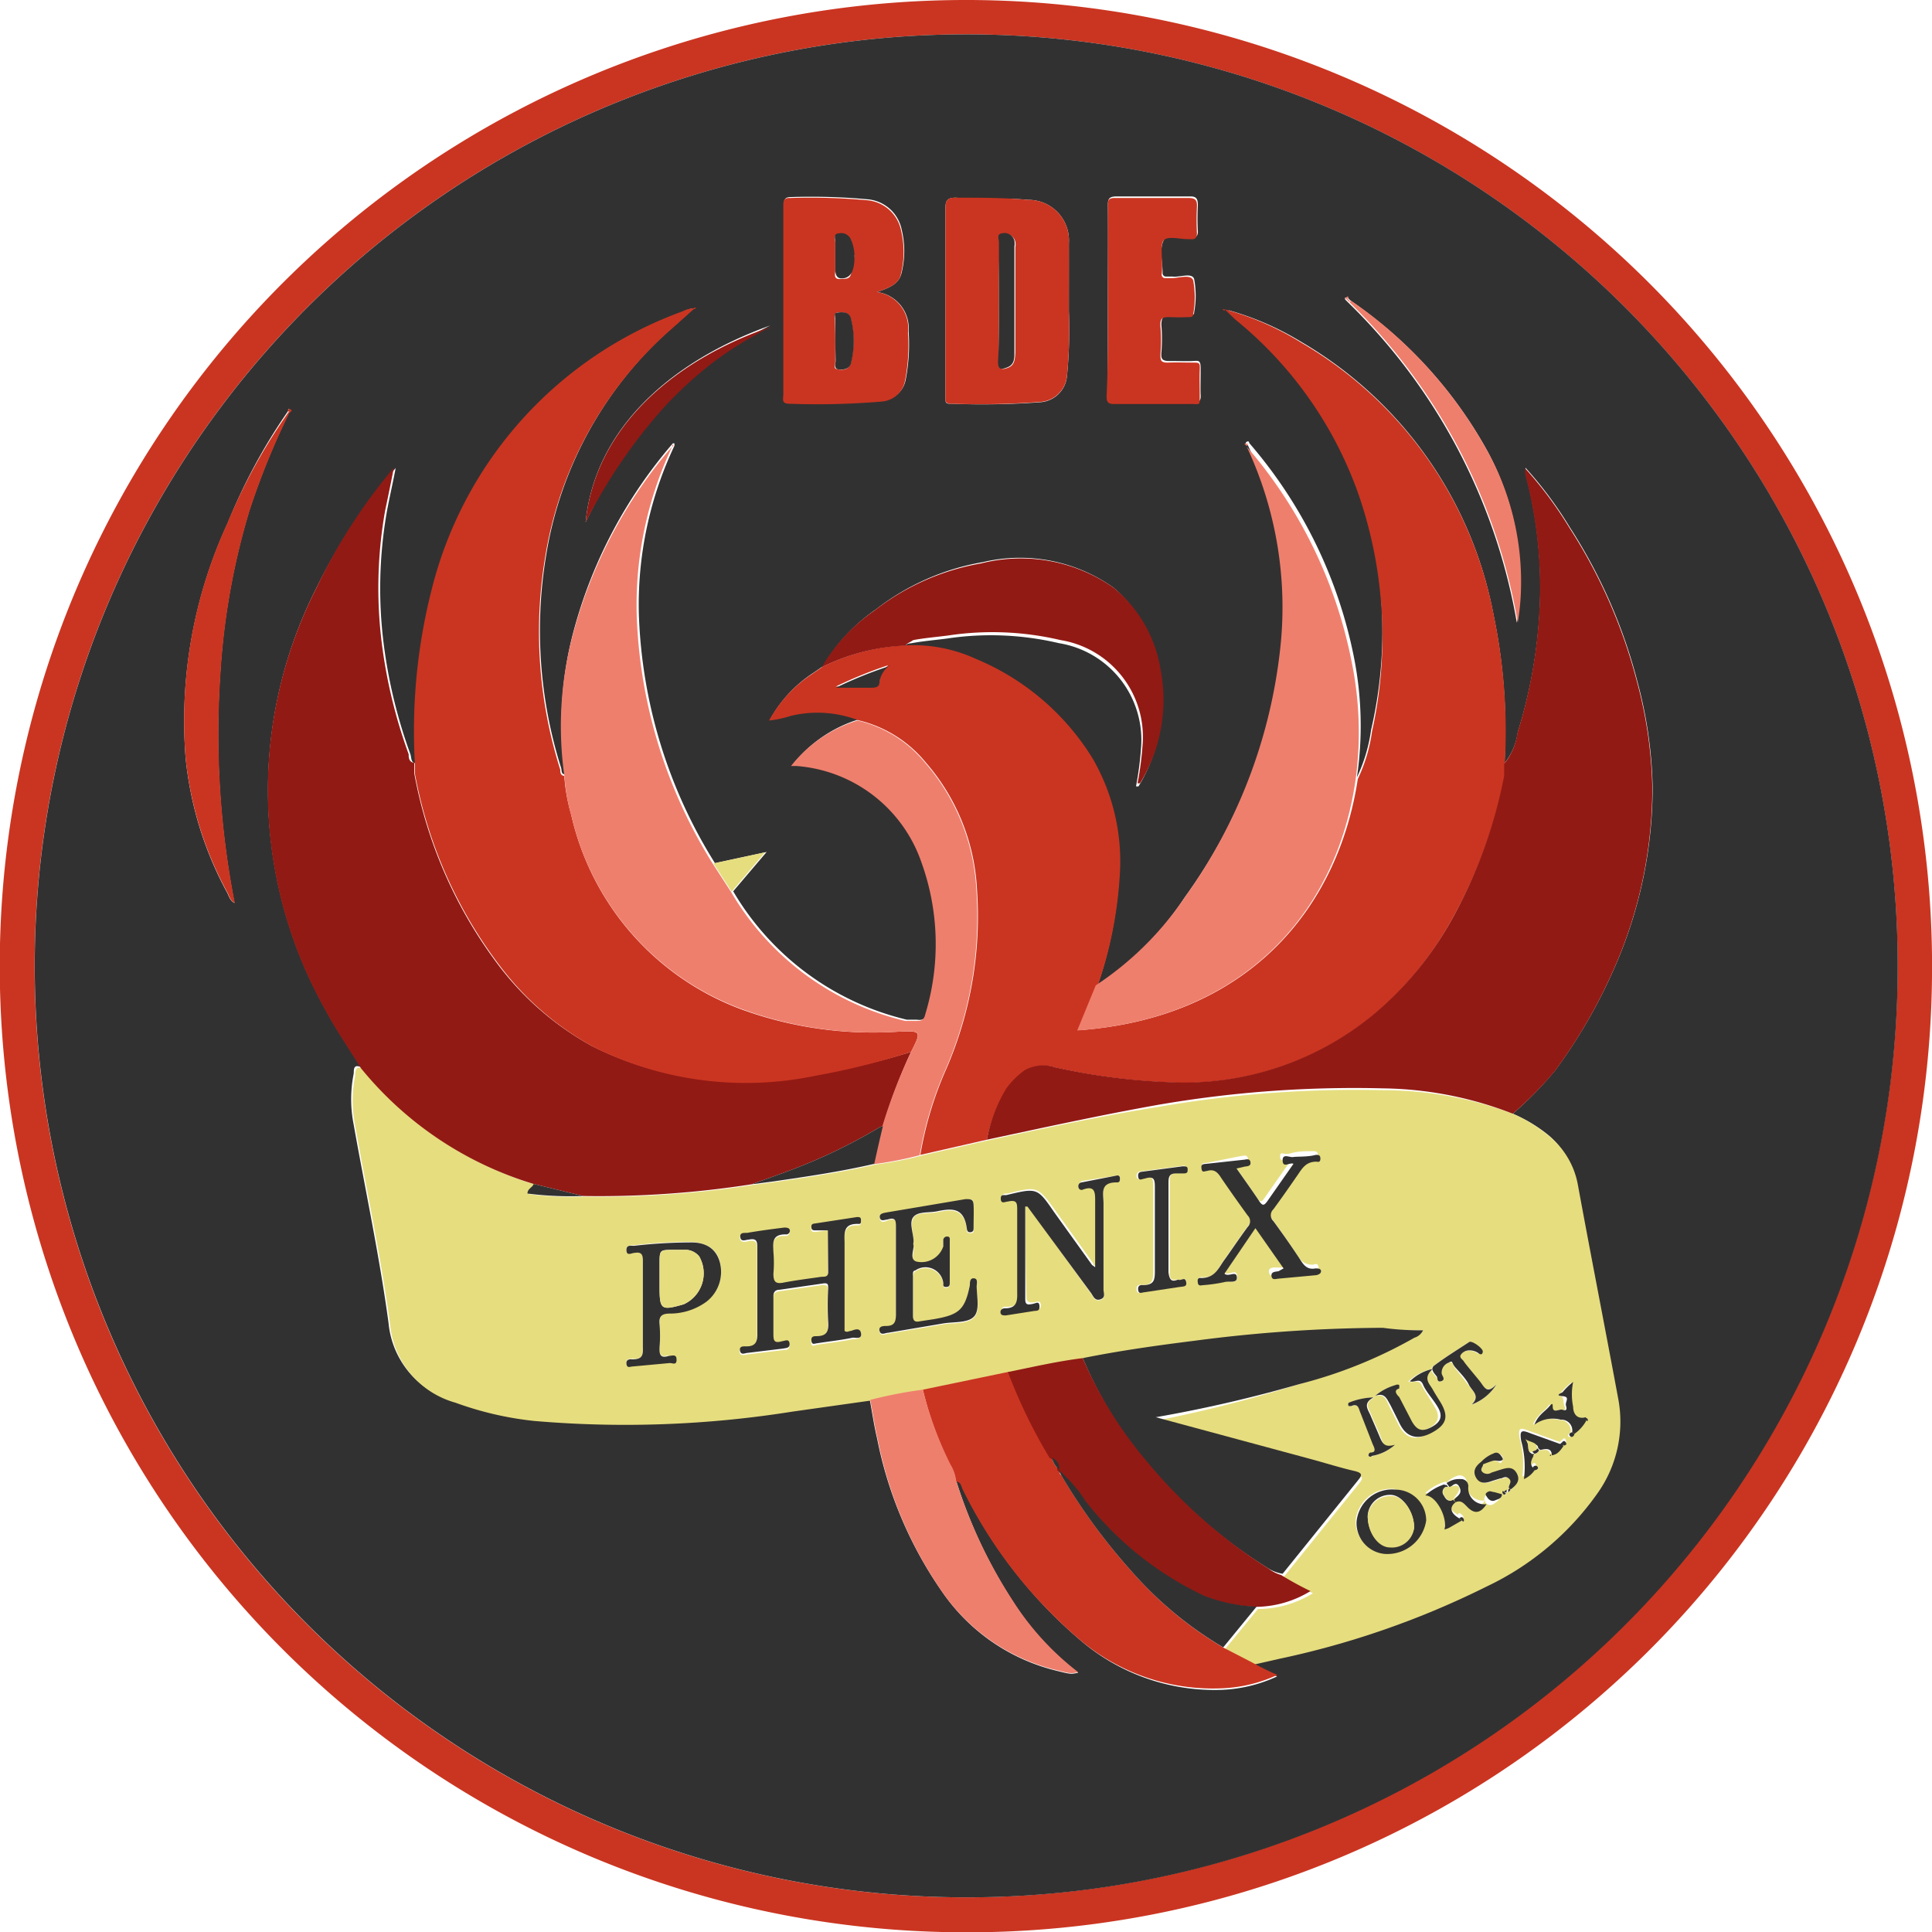 <svg xmlns="http://www.w3.org/2000/svg" viewBox="0 0 62.45 62.46"><defs><style>.cls-1{fill:#ca3521;}.cls-2{fill:#323131;}.cls-3{fill:#e6dd7f;}.cls-4{fill:#921a14;}.cls-5{fill:#ef7f6d;}</style></defs><g id="Calque_2" data-name="Calque 2"><g id="VOTRE_VISUEL" data-name="VOTRE VISUEL"><g id="BDE_Phénix" data-name="BDE Phénix"><path class="cls-1" d="M31.2,62.46A31.23,31.23,0,1,1,62.45,31.57,31.17,31.17,0,0,1,31.2,62.46Zm0-1.13A30.11,30.11,0,1,0,1.12,31,30.1,30.1,0,0,0,31.2,61.33Z"/><path class="cls-2" d="M31.2,61.33A30.11,30.11,0,1,1,61.34,31.6,30.07,30.07,0,0,1,31.2,61.33ZM43.56,9.62s-.07,0-.08,0,0,.05,0,.06l.1.1a18.93,18.93,0,0,1,5.45,10.35,7.7,7.7,0,0,0,.1-.94A8.74,8.74,0,0,0,48,14.44a14.21,14.21,0,0,0-4.34-4.72ZM9.31,13.29a18.59,18.59,0,0,0-1.95,3.62A15.25,15.25,0,0,0,6,24.5a11.49,11.49,0,0,0,1.34,4.35c.06.11.09.26.24.34a28.56,28.56,0,0,1-.46-7.45,23.07,23.07,0,0,1,.93-5.21,24.09,24.09,0,0,1,1.3-3.2s.06-.08,0-.1S9.33,13.27,9.31,13.29ZM30.9,47.84c.18,0,.17.18.23.28A15.08,15.08,0,0,0,34.9,53a6.66,6.66,0,0,0,4.65,1.62,4.69,4.69,0,0,0,1.73-.43,8.74,8.74,0,0,1-.81-.4l.84-.19A28,28,0,0,0,48,51.21a9.21,9.21,0,0,0,3.57-3,4,4,0,0,0,.69-3c-.43-2.34-.89-4.68-1.32-7a2.62,2.62,0,0,0-.88-1.51A4.83,4.83,0,0,0,48.9,36a12.07,12.07,0,0,0,1.37-1.4,17.09,17.09,0,0,0,1.89-3.26,14.47,14.47,0,0,0,1.26-5.89,14.11,14.11,0,0,0-.49-3.41,17,17,0,0,0-2.19-5,12.57,12.57,0,0,0-1.43-1.92c0,.11,0,.15,0,.19a14.24,14.24,0,0,1,.46,4.36,16.14,16.14,0,0,1-.71,4,2,2,0,0,1-.43,1,18.26,18.26,0,0,0-.35-4.78,13,13,0,0,0-6.22-8.84A9.29,9.29,0,0,0,39.61,10l-.07-.05,0,0,.08,0,.34.31a12.72,12.72,0,0,1,4,5.68,14.11,14.11,0,0,1,.36,7.65,5.26,5.26,0,0,1-.46,1.54,11.37,11.37,0,0,0-.09-3.86,15.06,15.06,0,0,0-3.39-6.95c0-.06-.06-.08-.12,0l.08.08a12.22,12.22,0,0,1,1.07,6.63A16.89,16.89,0,0,1,38.3,29a10.31,10.31,0,0,1-2.83,2.87,13.21,13.21,0,0,0,.7-3.47,6.64,6.64,0,0,0-.87-3.85,8.06,8.06,0,0,0-3.77-3.22,4.86,4.86,0,0,0-2.26-.44c0-.08.12-.09.2-.1.38-.07.76-.1,1.14-.15a9.58,9.58,0,0,1,3.62.15,3.17,3.17,0,0,1,2.65,3.42,10.3,10.3,0,0,1-.16,1.21s.07,0,.08,0a5.17,5.17,0,0,0,.66-3.7A4.29,4.29,0,0,0,36,19a5.22,5.22,0,0,0-4.23-.83,7.78,7.78,0,0,0-3.46,1.53,5.73,5.73,0,0,0-1.7,1.83l-.32.22a4.22,4.22,0,0,0-1.4,1.51h0v0l0,0a3.5,3.5,0,0,0,.7-.15,3.69,3.69,0,0,1,2.18.14,4.35,4.35,0,0,0-2.15,1.47l.17,0a4.64,4.64,0,0,1,4.05,3.13,7.79,7.79,0,0,1,.12,4.89c-.05.2-.14.25-.33.22l-.32,0a8.89,8.89,0,0,1-5.61-4.15l1.08-1.27-1.67.36a16.16,16.16,0,0,1-2.46-8.06,12,12,0,0,1,1.15-5.43v-.08l-.05,0a15.35,15.35,0,0,0-3.19,6,11.47,11.47,0,0,0-.29,4.7c-.14,0-.11-.13-.13-.2a14.77,14.77,0,0,1-.49-6.86,12.41,12.41,0,0,1,4.08-7.38l.76-.68.08,0,0,0-.07.05a1,1,0,0,0-.41.11,12.87,12.87,0,0,0-8.1,9,18.55,18.55,0,0,0-.54,5.6c-.17,0-.15-.18-.18-.28a16.45,16.45,0,0,1-.83-3.3,14.36,14.36,0,0,1,.07-4.58c.08-.43.18-.86.28-1.38A18,18,0,0,0,10.23,19a14.44,14.44,0,0,0,.27,13.59c.35.66.77,1.26,1.16,1.9-.27-.11-.21.14-.23.23a4.2,4.2,0,0,0,0,1.62c.38,2.14.84,4.28,1.13,6.43a2.9,2.9,0,0,0,2.11,2.52,10.65,10.65,0,0,0,2.54.59,34.34,34.34,0,0,0,8.35-.3l2.55-.36c.08.42.14.85.24,1.27a13.07,13.07,0,0,0,2.13,5A6.29,6.29,0,0,0,34.13,54c.48.12.48.12.72.07a9,9,0,0,1-2.1-2.29A15.81,15.81,0,0,1,30.9,47.84Zm3.65-37.78c0-.9,0-1.55,0-2.2a1.31,1.31,0,0,0-1.32-1.4c-.78-.08-1.55,0-2.33-.07-.29,0-.34.1-.34.36,0,2,0,4,0,5.95v.17c0,.12,0,.19.17.18A25.87,25.87,0,0,0,33.65,13a.93.93,0,0,0,.84-.85A15.41,15.41,0,0,0,34.55,10.06Zm-6.2-.62c.39-.14.72-.25.8-.65a2.94,2.94,0,0,0,0-1.35,1.23,1.23,0,0,0-1.13-1,20,20,0,0,0-2.45-.07c-.18,0-.23.06-.23.23,0,.5,0,1,0,1.5v4.62c0,.13-.07.31.18.3a24.92,24.92,0,0,0,3-.07.83.83,0,0,0,.75-.65,6,6,0,0,0,.1-1.59A1.18,1.18,0,0,0,28.35,9.44Zm7.46.3c0,1,0,2,0,3,0,.16,0,.27.23.27h2.55c.19,0,.23-.08.22-.24s0-.58,0-.86-.07-.25-.25-.24-.51,0-.76,0-.27-.08-.26-.27a5.41,5.41,0,0,0,0-.9c0-.26.09-.32.32-.3a5.42,5.42,0,0,0,.57,0c.07,0,.17,0,.17-.1a3,3,0,0,0,0-1.08c-.07-.22-.46-.05-.7-.08h-.2a.11.11,0,0,1-.12-.12c0-.37-.12-.78.05-1.08s.52,0,.79-.06h.1c.14,0,.2-.05.2-.19a8.22,8.22,0,0,1,0-.86c0-.22-.06-.29-.28-.28H36.09c-.23,0-.28.07-.28.28C35.82,7.7,35.81,8.72,35.81,9.74ZM18.93,16.88a17.14,17.14,0,0,1,1.13-2,16.49,16.49,0,0,1,1.37-1.75,12.65,12.65,0,0,1,1.62-1.48,12,12,0,0,1,1.85-1.13C21.69,11.67,19.23,13.86,18.93,16.88Z"/><path class="cls-3" d="M48.9,36a4.83,4.83,0,0,1,1.18.73A2.62,2.62,0,0,1,51,38.28c.43,2.34.89,4.68,1.32,7a4,4,0,0,1-.69,3,9.21,9.21,0,0,1-3.57,3,28,28,0,0,1-6.71,2.34l-.84.19-.93-.48,1.08-1.32a3.42,3.42,0,0,0,1.78-.51,10.16,10.16,0,0,1-.95-.52l2.42-3c.13-.16.2-.25-.09-.32-.48-.11-1-.26-1.43-.39l-5-1.35A44.07,44.07,0,0,0,42,44.74a15,15,0,0,0,3.65-1.52A.46.46,0,0,0,46,43a8.93,8.93,0,0,1-1.28-.06,48,48,0,0,0-6.1.42c-1.2.15-2.41.32-3.6.56-.8.11-1.58.28-2.37.44l-2.79.58a14.17,14.17,0,0,0-1.7.33l-2.55.36a34.34,34.34,0,0,1-8.35.3,10.65,10.65,0,0,1-2.54-.59,2.9,2.9,0,0,1-2.11-2.52c-.29-2.15-.75-4.29-1.13-6.43a4.2,4.2,0,0,1,0-1.62c0-.09,0-.34.23-.23a11.46,11.46,0,0,0,5.59,3.75c0,.12-.2.15-.2.31a10.85,10.85,0,0,0,1.8.08,32,32,0,0,0,5.45-.38l.69-.09c1.1-.16,2.19-.32,3.27-.57a11.19,11.19,0,0,0,1.49-.29l2.15-.49c1.82-.39,3.65-.79,5.49-1.08a37.23,37.23,0,0,1,7.3-.54A11.94,11.94,0,0,1,48.9,36Zm-.22,12.24.07,0,.07-.07c.16-.14.31-.3.18-.53s-.36-.15-.56-.09l-.25.08a.24.24,0,0,1-.27,0c-.11-.1,0-.18,0-.27s.24-.19.42-.14.15.13.22,0,0-.1,0-.14-.14-.15-.25-.09a1.09,1.09,0,0,0-.4.27c-.17.13-.28.3-.17.51s.33.18.52.11l.26-.08c.09,0,.18-.08.28,0s0,.2,0,.3l-.07.06-.08.06s-.08,0,0,.09S48.65,48.31,48.68,48.28Zm1.87-1.59s.11,0,.06-.11-.09,0-.12,0l-.07.07-1-.36c-.3-.12-.35-.09-.3.24a3.16,3.16,0,0,1,.09,1.24.81.81,0,0,0,.34-.28c.07,0,.14-.06.09-.13s-.11,0-.15.06c-.15-.13-.08-.26,0-.4L49.6,47a.18.18,0,0,0,.15-.12c.16,0,.34-.08.37.17l-.11,0,0,0s.09,0,.08-.06c.19,0,.28-.16.38-.3Zm-3.79,1.25-.07,0a1.65,1.65,0,0,0-.62.36c.35,0,.73.72.62,1.1a.76.76,0,0,0,.16-.06l.4-.23s.12,0,0-.11-.1,0-.13,0c-.29-.17-.33-.36-.12-.52s.26,0,.36.13c.24.26.44.24.64-.07a.52.52,0,0,1-.59-.55.23.23,0,0,0-.24-.26A.69.69,0,0,0,46.76,47.94Zm4.45-2.08c-.29.08-.39-.12-.41-.34a2,2,0,0,1,0-.8,2.13,2.13,0,0,0-.34.33s-.1.12,0,.13.06.21.11.31,0,.17-.11.13-.29.14-.32-.11c0-.09-.06-.09-.11,0s-.36.27-.48.59a1,1,0,0,1,.85-.16.35.35,0,0,1,.37.4s-.12.08-.07.13.1,0,.14-.07a1.29,1.29,0,0,0,.38-.42s.07,0,0-.08S51.24,45.84,51.21,45.86ZM26.76,39.77v1.37c0,.16-.09.16-.21.18-.41.06-.83.11-1.24.19-.26.05-.34,0-.32-.29a4.08,4.08,0,0,0,0-.7c0-.29-.06-.59.39-.57a.12.12,0,0,0,.14-.14c0-.12-.12-.09-.18-.08-.4.05-.79.1-1.19.17-.09,0-.26,0-.23.14s.18.1.27.08c.27-.06.28.08.28.29,0,.9,0,1.81,0,2.72,0,.28-.05.44-.35.44-.09,0-.23,0-.21.14s.17.08.25.07l1.15-.14c.09,0,.23,0,.2-.17s-.16-.09-.23-.07c-.27.09-.3,0-.29-.26,0-.38,0-.77,0-1.16,0-.15.05-.22.2-.24l1.38-.2c.15,0,.19,0,.19.17a9.37,9.37,0,0,0,0,1.06c0,.3,0,.49-.38.47-.11,0-.17,0-.16.16s.12.08.18.07c.38-.06.77-.1,1.15-.18.09,0,.3,0,.27-.15s-.22,0-.33-.07-.12,0-.2,0c0-1,0-1.92,0-2.88,0-.32,0-.6.42-.58.08,0,.12,0,.11-.12s0-.11-.13-.1l-1.37.21c-.1,0-.1.07-.1.14s.07.09.14.08Zm6.38-.8.07,0,2.06,2.85c.07.1.12.26.3.2s.1-.21.1-.31V38.9c0-.31-.13-.71.42-.68.07,0,.11-.06.11-.14a.08.08,0,0,0-.11-.08L35,38.17a.12.12,0,0,0-.1.15.1.1,0,0,0,.15.08c.4-.14.39.1.39.38,0,.57,0,1.15,0,1.73v.4c-.06,0-.09,0-.1-.07l-1.22-1.7c-.58-.8-.58-.8-1.55-.56-.08,0-.2,0-.18.13s.15.11.22.08c.28-.07.31.05.31.29,0,.89,0,1.78,0,2.66,0,.31,0,.51-.4.5-.08,0-.14,0-.14.14s.1.1.17.09l.89-.14c.1,0,.22,0,.2-.16s-.14-.08-.23-.07-.23,0-.23-.15C33.15,41,33.14,40,33.14,39Zm8.35,2-.24,0c-.1,0-.26,0-.23.16s.16.08.24.08l1.19-.11c.09,0,.19,0,.17-.14s-.11-.1-.18-.08c-.25,0-.37-.09-.49-.28-.28-.43-.57-.84-.87-1.25a.26.26,0,0,1,0-.38c.28-.38.55-.77.82-1.16.14-.21.27-.42.57-.38.07,0,.13,0,.13-.1s-.07-.12-.15-.12c-.24,0-.49,0-.73.07s-.35-.1-.34.12.24,0,.35.1l0,0-.86,1.23c-.08.11-.13.15-.23,0-.24-.36-.49-.71-.75-1.08l.22-.05c.09,0,.26,0,.23-.15s-.16-.08-.24-.08L39,37.59c-.11,0-.17,0-.15.17s.11.08.18.06c.22-.07.34,0,.45.22.28.41.57.82.86,1.22a.26.26,0,0,1,0,.37c-.26.35-.5.71-.75,1.06s-.3.63-.75.59c-.08,0-.13.07-.11.16s.12.08.19.07a5.06,5.06,0,0,0,.68-.1c.14,0,.41.11.39-.16s-.27,0-.4-.11l1-1.47ZM30.7,40.81v-.66c0-.06,0-.14-.08-.15a.12.12,0,0,0-.13.12c0,.07,0,.14,0,.2a.74.74,0,0,1-.86.49c-.23-.06-.06-.34-.1-.51a.29.29,0,0,1,0-.13c0-.28-.12-.62,0-.81s.51-.12.78-.18c.52-.11.85-.08.94.55,0,.07,0,.13.12.13s.1-.08.1-.15c0-.24,0-.48,0-.73s-.09-.22-.26-.19l-2.55.43c-.09,0-.26,0-.22.17s.17.09.25.06c.27-.09.28,0,.27.26,0,.93,0,1.86,0,2.79,0,.23,0,.38-.31.39-.08,0-.26,0-.22.16s.19.07.28.06l1.77-.3c.33-.06.78,0,1-.22s.08-.68.09-1c0-.09.07-.23-.09-.24s-.11.13-.13.22c-.18.8-.35,1-1.16,1.1l-.46.07c-.14,0-.22,0-.22-.18,0-.42,0-.84,0-1.26,0-.07,0-.15.07-.2a.58.58,0,0,1,.91.39c0,.06,0,.14.09.14s.12-.07.12-.15Zm-9.09,3c-.28.09-.3-.07-.29-.29a4.45,4.45,0,0,0,0-.73c0-.27.08-.34.33-.35a2,2,0,0,0,1.18-.38,1.22,1.22,0,0,0,.44-1.27c-.13-.49-.5-.61-.93-.65a16.4,16.4,0,0,0-1.85.11c-.1,0-.25,0-.24.15s.17.1.25.08c.23,0,.28,0,.28.26q0,1.4,0,2.79c0,.26,0,.42-.34.39-.09,0-.21,0-.19.15s.13.09.2.08l1.19-.11c.09,0,.23,0,.23-.11S21.71,43.87,21.61,43.83Zm16.47-2.47c-.2.09-.28,0-.27-.22,0-1,0-2,0-2.92,0-.18,0-.28.23-.28h.17c.09,0,.14,0,.13-.14s-.07-.1-.16-.09l-1.28.17c-.1,0-.17.05-.16.17s.14.08.2.06c.31-.11.34,0,.34.3,0,.89,0,1.78,0,2.66,0,.28,0,.51-.38.48-.09,0-.17,0-.16.16s.13.08.21.07l1.18-.17c.11,0,.24,0,.21-.17S38.17,41.42,38.08,41.36Zm7,6.79a1.15,1.15,0,0,0-1.26,1,1,1,0,0,0,.92,1.05,1.27,1.27,0,0,0,1.33-1.08A1,1,0,0,0,45.1,48.15Zm-.65-3c.32-.09.38.11.46.29l.31.62c.24.48.55.55,1.07.26s.51-.51.25-.95c-.09-.15-.18-.28-.26-.43s-.34-.36,0-.66a1.51,1.51,0,0,0-.74.4c.18.05.34-.08.43.11s.32.51.46.77.07.47-.22.62-.46.11-.63-.18l-.41-.79c-.06-.1-.15-.22,0-.28,0,0,.07-.07,0-.11a.13.13,0,0,0-.12,0A1.77,1.77,0,0,0,44.45,45.12Zm3.92-.37c-.32.33-.42,0-.55-.12s-.34-.41-.5-.62-.16-.12-.1-.22a.33.33,0,0,1,.26-.14.49.49,0,0,1,.31.09c.06,0,.13,0,.14-.05s-.36-.37-.44-.31c-.38.25-.77.49-1.13.76-.17.13,0,.25.09.37s.06.18.15.13,0-.17,0-.26a.34.34,0,0,1,.22-.33c.16-.09.17.09.23.16s.29.36.43.55.39.36.09.64A1.58,1.58,0,0,0,48.37,44.75Zm-3.28,2c-.31.09-.37-.12-.44-.31s-.21-.47-.3-.7-.26-.39.1-.58a2.26,2.26,0,0,0-.8.17.08.08,0,0,0,0,.11s.06,0,.08,0c.24-.11.24.11.3.23l.39,1c.05.11.14.23-.07.27a.09.09,0,0,0-.06.11.07.07,0,0,0,.11,0A1.47,1.47,0,0,0,45.09,46.7Zm3.46,1.6-.3,0c-.08,0-.14-.15-.22,0s0,.12,0,.18.13.15.24.09S48.52,48.45,48.55,48.3Z"/><path class="cls-1" d="M31.9,36.84l-2.15.49a11.56,11.56,0,0,1,.83-2.76,12.38,12.38,0,0,0,1-5.82,6.77,6.77,0,0,0-1.66-4.11,4,4,0,0,0-2.18-1.36,3.69,3.69,0,0,0-2.18-.14,3.5,3.5,0,0,1-.7.15h0a4.22,4.22,0,0,1,1.4-1.51l.32-.22a6.6,6.6,0,0,1,2.71-.7,4.86,4.86,0,0,1,2.26.44,8.06,8.06,0,0,1,3.77,3.22,6.64,6.64,0,0,1,.87,3.85,13.21,13.21,0,0,1-.7,3.47l-.6,1.46c5.39-.4,8.35-3.87,9-8.12a5.26,5.26,0,0,0,.46-1.54A14.11,14.11,0,0,0,43.92,16a12.72,12.72,0,0,0-4-5.68L39.59,10l0,0a9.29,9.29,0,0,1,2.48,1.08,13,13,0,0,1,6.22,8.84,18.26,18.26,0,0,1,.35,4.78c0,.13,0,.26,0,.39A15.7,15.7,0,0,1,47,29.59a10.94,10.94,0,0,1-2.51,3.14A9.61,9.61,0,0,1,38.19,35a20.57,20.57,0,0,1-4.06-.49,1.22,1.22,0,0,0-1,.1,2.66,2.66,0,0,0-.58.58A4.79,4.79,0,0,0,31.9,36.84ZM28.75,21.49a13.61,13.61,0,0,0-1.73.7c.39,0,.78,0,1.16,0,.14,0,.24,0,.25-.19a.81.81,0,0,1,.34-.54s.06,0,0,0Z"/><path class="cls-4" d="M24.3,38.28a32,32,0,0,1-5.45.38l-1.6-.39a11.46,11.46,0,0,1-5.59-3.75c-.39-.64-.81-1.24-1.16-1.9A14.44,14.44,0,0,1,10.23,19a18,18,0,0,1,2.5-3.88c-.1.52-.2,1-.28,1.38a14.36,14.36,0,0,0-.07,4.58,16.45,16.45,0,0,0,.83,3.3c0,.1,0,.25.18.28,0,.11,0,.22,0,.33a14.63,14.63,0,0,0,2.74,6.23,9.55,9.55,0,0,0,3,2.59,11,11,0,0,0,7.19.93A23.12,23.12,0,0,0,29.45,34a17.4,17.4,0,0,0-.91,2.4.58.58,0,0,0-.18.08,17.53,17.53,0,0,1-2.46,1.21C25.38,37.9,24.84,38.08,24.3,38.28Z"/><path class="cls-1" d="M29.45,34a23.12,23.12,0,0,1-3.08.77,11,11,0,0,1-7.19-.93,9.55,9.55,0,0,1-3-2.59A14.63,14.63,0,0,1,13.41,25c0-.11,0-.22,0-.33a18.55,18.55,0,0,1,.54-5.6,12.87,12.87,0,0,1,8.1-9,1,1,0,0,1,.41-.11v0l-.76.68a12.41,12.41,0,0,0-4.08,7.38,14.77,14.77,0,0,0,.49,6.86c0,.07,0,.19.13.2a5.87,5.87,0,0,0,.22,1.24A8.77,8.77,0,0,0,24,32.64a12.42,12.42,0,0,0,5,.71C29.79,33.31,29.79,33.33,29.45,34Z"/><path class="cls-4" d="M31.9,36.84a4.79,4.79,0,0,1,.63-1.66,2.66,2.66,0,0,1,.58-.58,1.22,1.22,0,0,1,1-.1,20.57,20.57,0,0,0,4.06.49,9.61,9.61,0,0,0,6.3-2.26A10.94,10.94,0,0,0,47,29.59a15.7,15.7,0,0,0,1.62-4.51c0-.13,0-.26,0-.39a2,2,0,0,0,.43-1,16.14,16.14,0,0,0,.71-4,14.24,14.24,0,0,0-.46-4.36s0-.08,0-.19a12.57,12.57,0,0,1,1.43,1.92,17,17,0,0,1,2.19,5,14.11,14.11,0,0,1,.49,3.41,14.47,14.47,0,0,1-1.26,5.89,17.09,17.09,0,0,1-1.89,3.26A12.07,12.07,0,0,1,48.9,36a11.94,11.94,0,0,0-4.21-.82,37.23,37.23,0,0,0-7.3.54C35.55,36.05,33.72,36.45,31.9,36.84Z"/><path class="cls-5" d="M29.45,34c.34-.67.34-.69-.41-.65a12.42,12.42,0,0,1-5-.71,8.77,8.77,0,0,1-5.57-6.27,5.87,5.87,0,0,1-.22-1.24,11.47,11.47,0,0,1,.29-4.7,15.35,15.35,0,0,1,3.19-6l0,0a12,12,0,0,0-1.15,5.43,16.16,16.16,0,0,0,2.46,8.06l.59.91A8.89,8.89,0,0,0,29.26,33l.32,0c.19,0,.28,0,.33-.22a7.79,7.79,0,0,0-.12-4.89,4.64,4.64,0,0,0-4.05-3.13l-.17,0a4.35,4.35,0,0,1,2.15-1.47,4,4,0,0,1,2.18,1.36,6.77,6.77,0,0,1,1.66,4.11,12.38,12.38,0,0,1-1,5.82,11.56,11.56,0,0,0-.83,2.76,11.19,11.19,0,0,1-1.49.29c.09-.41.18-.81.28-1.22A17.4,17.4,0,0,1,29.45,34Z"/><path class="cls-5" d="M43.82,25.19c-.6,4.25-3.56,7.72-9,8.12l.6-1.46A10.31,10.31,0,0,0,38.3,29a16.89,16.89,0,0,0,3.07-7.93,12.22,12.22,0,0,0-1.07-6.63l0,0a15.06,15.06,0,0,1,3.39,6.95A11.37,11.37,0,0,1,43.82,25.19Z"/><path class="cls-1" d="M29.83,44.92l2.79-.58A17,17,0,0,0,34,47.12a.76.76,0,0,0,.24.39h0c0,.06,0,.13.07.18a19.31,19.31,0,0,0,2.24,3.07,12.1,12.1,0,0,0,3,2.5l.93.48a8.74,8.74,0,0,0,.81.4,4.69,4.69,0,0,1-1.73.43A6.66,6.66,0,0,1,34.9,53a15.08,15.08,0,0,1-3.77-4.83c-.06-.1-.05-.27-.23-.28a1.19,1.19,0,0,0-.17-.49A11.63,11.63,0,0,1,29.83,44.92Z"/><path class="cls-1" d="M34.55,10.06a15.41,15.41,0,0,1-.06,2.08.93.93,0,0,1-.84.85,25.87,25.87,0,0,1-2.92.06c-.14,0-.18-.06-.17-.18V12.7c0-2,0-4,0-5.95,0-.26.05-.37.34-.36.78,0,1.55,0,2.33.07a1.31,1.31,0,0,1,1.32,1.4C34.56,8.51,34.55,9.16,34.55,10.06Zm-2.26-.37c0,.67,0,1.33,0,2,0,.27.11.27.31.19s.21-.29.22-.48V8a.62.62,0,0,0,0-.19.33.33,0,0,0-.39-.24c-.2,0-.11.19-.11.29C32.29,8.45,32.29,9.07,32.29,9.69Z"/><path class="cls-4" d="M29.27,20.87a6.6,6.6,0,0,0-2.71.7,5.73,5.73,0,0,1,1.7-1.83,7.78,7.78,0,0,1,3.46-1.53A5.22,5.22,0,0,1,36,19a4.29,4.29,0,0,1,1.51,2.62,5.17,5.17,0,0,1-.66,3.7s0,0-.08,0a10.3,10.3,0,0,0,.16-1.21,3.17,3.17,0,0,0-2.65-3.42,9.58,9.58,0,0,0-3.62-.15c-.38.05-.76.08-1.14.15C29.39,20.78,29.31,20.79,29.27,20.87Z"/><path class="cls-1" d="M28.35,9.44a1.18,1.18,0,0,1,1,1.3,6,6,0,0,1-.1,1.59.83.83,0,0,1-.75.65,24.92,24.92,0,0,1-3,.07c-.25,0-.18-.17-.18-.3V8.13c0-.5,0-1,0-1.5,0-.17.05-.24.23-.23A20,20,0,0,1,28,6.47a1.23,1.23,0,0,1,1.13,1,2.94,2.94,0,0,1,0,1.35C29.07,9.19,28.74,9.3,28.35,9.44ZM27,11c0,.22,0,.44,0,.66s-.07.25.09.28.35,0,.4-.17a2.93,2.93,0,0,0,0-1.5c-.05-.17-.25-.18-.4-.17s-.1.17-.1.27S27,10.76,27,11Zm.58-2.73a1.35,1.35,0,0,0-.07-.49.34.34,0,0,0-.38-.21c-.21,0-.13.17-.13.27q0,.45,0,.9c0,.11-.07.29.16.28s.34,0,.36-.25S27.6,8.41,27.62,8.24Z"/><path class="cls-5" d="M29.83,44.92a11.63,11.63,0,0,0,.9,2.43,1.19,1.19,0,0,1,.17.49,15.81,15.81,0,0,0,1.85,3.92,9,9,0,0,0,2.1,2.29c-.24.05-.24.05-.72-.07a6.29,6.29,0,0,1-3.63-2.46,13.07,13.07,0,0,1-2.13-5c-.1-.42-.16-.85-.24-1.27A14.17,14.17,0,0,1,29.83,44.92Z"/><path class="cls-1" d="M35.81,9.74c0-1,0-2,0-3.06,0-.21,0-.29.28-.28h2.32c.22,0,.29.06.28.28a8.22,8.22,0,0,0,0,.86c0,.14-.06.21-.2.19h-.1c-.27,0-.68-.12-.79.06s0,.71-.05,1.08a.11.11,0,0,0,.12.12h.2c.24,0,.63-.14.7.08a3,3,0,0,1,0,1.08c0,.11-.1.1-.17.1a5.42,5.42,0,0,1-.57,0c-.23,0-.34,0-.32.3a5.41,5.41,0,0,1,0,.9c0,.19,0,.28.26.27s.51,0,.76,0,.26,0,.25.24,0,.57,0,.86,0,.24-.22.24H36c-.22,0-.23-.11-.23-.27C35.82,11.77,35.81,10.75,35.81,9.74Z"/><path class="cls-1" d="M9.36,13.33a24.09,24.09,0,0,0-1.3,3.2,23.07,23.07,0,0,0-.93,5.21,28.56,28.56,0,0,0,.46,7.45c-.15-.08-.18-.23-.24-.34A11.49,11.49,0,0,1,6,24.5a15.25,15.25,0,0,1,1.35-7.59,18.59,18.59,0,0,1,2-3.62Z"/><path class="cls-5" d="M43.67,9.72A14.21,14.21,0,0,1,48,14.44a8.74,8.74,0,0,1,1.16,4.74,7.7,7.7,0,0,1-.1.94A18.93,18.93,0,0,0,43.62,9.77Z"/><path class="cls-4" d="M18.93,16.88c.3-3,2.76-5.21,6-6.32a12,12,0,0,0-1.85,1.13,12.65,12.65,0,0,0-1.62,1.48,16.49,16.49,0,0,0-1.37,1.75A17.14,17.14,0,0,0,18.93,16.88Z"/><path class="cls-3" d="M23.65,28.82l-.59-.91,1.67-.36Z"/><path class="cls-5" d="M43.62,9.77l-.1-.1,0-.05.11.1Z"/><path class="cls-1" d="M22.44,10l.07-.05,0,0-.08,0Z"/><path class="cls-1" d="M39.59,10l-.08,0,0,0,.07.05Z"/><path class="cls-1" d="M9.31,13.29s0-.1.08-.06,0,.08,0,.1Z"/><path class="cls-5" d="M40.3,14.42l-.08-.08c.06,0,.09,0,.12,0Z"/><path class="cls-5" d="M43.52,9.67s-.06,0,0-.06.05,0,.08,0Z"/><path class="cls-1" d="M24.84,23.29l0,0v0h0Z"/><path class="cls-5" d="M21.71,14.38l.05,0v.08Z"/><path class="cls-2" d="M35,43.9c1.19-.24,2.4-.41,3.6-.56a48,48,0,0,1,6.1-.42A8.93,8.93,0,0,0,46,43a.46.46,0,0,1-.28.24A15,15,0,0,1,42,44.74a44.07,44.07,0,0,1-4.64,1.07l5,1.35c.48.13.95.28,1.43.39.29.07.22.16.09.32l-2.42,3A1.23,1.23,0,0,1,41,50.7a16.51,16.51,0,0,1-3.92-3.39A13.21,13.21,0,0,1,35,43.9Z"/><path class="cls-4" d="M35,43.9a13.21,13.21,0,0,0,2.13,3.41A16.51,16.51,0,0,0,41,50.7a1.23,1.23,0,0,0,.41.21,10.16,10.16,0,0,0,.95.52,3.42,3.42,0,0,1-1.78.51,5.21,5.21,0,0,1-1.7-.35,10.63,10.63,0,0,1-3.84-3.07,4.43,4.43,0,0,0-.87-1h0a.37.37,0,0,0-.24-.39,17,17,0,0,1-1.35-2.78C33.41,44.18,34.19,44,35,43.9Z"/><path class="cls-2" d="M26.76,39.77l-.39,0c-.07,0-.13,0-.14-.08s0-.13.1-.14l1.37-.21c.08,0,.13,0,.13.1s0,.13-.11.12c-.44,0-.43.26-.42.58,0,1,0,1.93,0,2.88.08.06.15,0,.2,0s.29-.15.33.07-.18.14-.27.15c-.38.08-.77.12-1.15.18-.06,0-.16.07-.18-.07s.05-.16.16-.16c.35,0,.4-.17.38-.47a9.37,9.37,0,0,1,0-1.06c0-.15,0-.2-.19-.17l-1.38.2c-.15,0-.21.09-.2.24,0,.39,0,.78,0,1.16,0,.22,0,.35.29.26.07,0,.21-.09.23.07s-.11.15-.2.17l-1.15.14c-.08,0-.22.09-.25-.07s.12-.14.21-.14c.3,0,.36-.16.35-.44,0-.91,0-1.82,0-2.72,0-.21,0-.35-.28-.29-.09,0-.25.09-.27-.08s.14-.13.23-.14c.4-.07.79-.12,1.19-.17.06,0,.16,0,.18.08a.12.12,0,0,1-.14.14c-.45,0-.4.28-.39.57a4.08,4.08,0,0,1,0,.7c0,.25.06.34.32.29.41-.08.83-.13,1.24-.19.12,0,.22,0,.21-.18Z"/><path class="cls-2" d="M34.21,47.51a4.43,4.43,0,0,1,.87,1,10.63,10.63,0,0,0,3.84,3.07,5.21,5.21,0,0,0,1.7.35l-1.08,1.32a12.1,12.1,0,0,1-3-2.5,19.31,19.31,0,0,1-2.24-3.07S34.24,47.57,34.21,47.51Z"/><path class="cls-2" d="M33.14,39c0,1,0,2,0,3,0,.2.11.17.23.15s.22-.11.23.07-.1.14-.2.16l-.89.14c-.07,0-.16,0-.17-.09s.06-.14.14-.14c.36,0,.41-.19.4-.5,0-.88,0-1.77,0-2.66,0-.24,0-.36-.31-.29-.07,0-.21.09-.22-.08s.1-.12.18-.13c1-.24,1-.24,1.55.56l1.22,1.7s0,0,.1.07v-.4c0-.58,0-1.16,0-1.73,0-.28,0-.52-.39-.38a.1.1,0,0,1-.15-.08.12.12,0,0,1,.1-.15L36.09,38a.08.08,0,0,1,.11.08c0,.08,0,.15-.11.14-.55,0-.42.37-.42.68v2.79c0,.1.08.25-.1.31s-.23-.1-.3-.2L33.21,39Z"/><path class="cls-2" d="M41.49,41l-.91-1.3-1,1.47c.13.12.38-.11.4.11s-.25.12-.39.16a5.06,5.06,0,0,1-.68.1c-.07,0-.17.05-.19-.07s0-.17.11-.16c.45,0,.56-.33.75-.59s.49-.71.75-1.06a.26.26,0,0,0,0-.37c-.29-.4-.58-.81-.86-1.22-.11-.18-.23-.29-.45-.22-.07,0-.16.07-.18-.06s0-.16.15-.17l1.19-.13c.08,0,.22-.07.24.08s-.14.12-.23.15l-.22.05c.26.37.51.72.75,1.08.1.14.15.1.23,0l.86-1.23,0,0c-.11-.06-.34.15-.35-.1s.22-.1.34-.12.49,0,.73-.07c.08,0,.15,0,.15.12s-.06.11-.13.1c-.3,0-.43.17-.57.38-.27.39-.54.78-.82,1.16a.26.26,0,0,0,0,.38c.3.41.59.82.87,1.25.12.19.24.33.49.28.07,0,.17,0,.18.08s-.08.13-.17.14l-1.19.11c-.08,0-.22.07-.24-.08s.13-.14.23-.16Z"/><path class="cls-2" d="M30.7,40.81v.64c0,.08,0,.15-.12.15s-.08-.08-.09-.14a.58.58,0,0,0-.91-.39c-.09,0-.07.13-.07.2,0,.42,0,.84,0,1.26,0,.18.08.21.22.18l.46-.07c.81-.14,1-.3,1.16-1.1,0-.09,0-.23.13-.22s.1.15.09.24c0,.35.11.79-.09,1s-.64.16-1,.22l-1.77.3c-.09,0-.24.1-.28-.06s.14-.16.22-.16c.28,0,.31-.16.31-.39,0-.93,0-1.86,0-2.79,0-.21,0-.35-.27-.26-.08,0-.22.08-.25-.06s.13-.15.22-.17l2.55-.43c.17,0,.25,0,.26.19s0,.49,0,.73c0,.07,0,.14-.1.15s-.11-.06-.12-.13c-.09-.63-.42-.66-.94-.55-.27.06-.62,0-.78.18s0,.53,0,.81a.29.29,0,0,0,0,.13c0,.17-.13.45.1.51a.74.74,0,0,0,.86-.49c0-.06,0-.13,0-.2a.12.12,0,0,1,.13-.12c.1,0,.08.09.08.15Z"/><path class="cls-2" d="M21.61,43.83c.1,0,.26-.08.26.12s-.14.1-.23.11l-1.19.11c-.07,0-.18.07-.2-.08s.1-.16.19-.15c.32,0,.35-.13.34-.39q0-1.39,0-2.79c0-.22-.05-.3-.28-.26-.08,0-.24.11-.25-.08s.14-.15.24-.15a16.4,16.4,0,0,1,1.85-.11c.43,0,.8.16.93.65a1.22,1.22,0,0,1-.44,1.27,2,2,0,0,1-1.18.38c-.25,0-.36.08-.33.35a4.45,4.45,0,0,1,0,.73C21.31,43.76,21.33,43.92,21.61,43.83Zm-.29-2.5v.26c0,.75.05.78.78.57a1.1,1.1,0,0,0,.5-1.55.59.59,0,0,0-.4-.21h-.44c-.44,0-.44,0-.44.46Z"/><path class="cls-2" d="M38.08,41.36c.09.06.22-.11.26.07s-.1.15-.21.17L37,41.77c-.08,0-.19.08-.21-.07s.07-.17.16-.16c.38,0,.38-.2.38-.48,0-.88,0-1.77,0-2.66,0-.25,0-.41-.34-.3-.06,0-.18.09-.2-.06s.06-.16.16-.17l1.28-.17c.09,0,.16,0,.16.09s0,.14-.13.14H38c-.19,0-.23.1-.23.28,0,1,0,2,0,2.92C37.8,41.38,37.88,41.45,38.08,41.36Z"/><path class="cls-2" d="M28.54,36.4c-.1.41-.19.81-.28,1.22-1.08.25-2.17.41-3.27.57l-.69.09c.54-.2,1.08-.38,1.6-.59a17.53,17.53,0,0,0,2.46-1.21A.58.58,0,0,1,28.54,36.4Z"/><path class="cls-2" d="M45.1,48.15a1,1,0,0,1,1,1,1.27,1.27,0,0,1-1.33,1.08,1,1,0,0,1-.92-1.05A1.15,1.15,0,0,1,45.1,48.15Zm.61,1.23c0-.51-.38-1.06-.76-1.06a.72.72,0,0,0-.74.66c0,.55.33,1,.72,1A.72.72,0,0,0,45.71,49.38Z"/><path class="cls-2" d="M44.45,45.12a1.77,1.77,0,0,1,.66-.35.13.13,0,0,1,.12,0s0,.09,0,.11c-.19.06-.1.18,0,.28l.41.79c.17.29.33.34.63.18s.37-.35.22-.62S46.1,45,46,44.76s-.25-.06-.43-.11a1.51,1.51,0,0,1,.74-.4c-.33.3-.1.48,0,.66s.17.28.26.43c.26.44.19.7-.25.95s-.83.22-1.07-.26l-.31-.62C44.83,45.23,44.77,45,44.45,45.12Z"/><path class="cls-2" d="M48.37,44.75a1.58,1.58,0,0,1-.8.65c.3-.28,0-.45-.09-.64s-.28-.38-.43-.55-.07-.25-.23-.16a.34.34,0,0,0-.22.33c0,.09.14.2,0,.26s-.13-.07-.15-.13-.26-.24-.09-.37c.36-.27.75-.51,1.13-.76.08-.06.45.2.44.31s-.08.1-.14.05a.49.49,0,0,0-.31-.09.33.33,0,0,0-.26.14c-.06.1.06.15.1.22s.33.41.5.62S48.05,45.08,48.37,44.75Z"/><path class="cls-2" d="M45.09,46.7a1.47,1.47,0,0,1-.74.36.07.07,0,0,1-.11,0,.09.09,0,0,1,.06-.11c.21,0,.12-.16.07-.27l-.39-1c-.06-.12-.06-.34-.3-.23,0,0-.07,0-.08,0a.08.08,0,0,1,0-.11,2.26,2.26,0,0,1,.8-.17c-.36.19-.18.39-.1.58s.2.46.3.7S44.78,46.79,45.09,46.7Z"/><path class="cls-2" d="M51.27,45.93a1.29,1.29,0,0,1-.38.42l-.07-.06a.35.35,0,0,0-.37-.4,1,1,0,0,0-.85.16c.12-.32.34-.42.48-.59s.1,0,.11,0c0,.25.21.07.32.11s.15,0,.11-.13.15-.29-.11-.31-.06-.09,0-.13a2.13,2.13,0,0,1,.34-.33,2,2,0,0,0,0,.8c0,.22.12.42.41.34Z"/><path class="cls-2" d="M49.6,47.53a.81.81,0,0,1-.34.28,3.16,3.16,0,0,0-.09-1.24c-.05-.33,0-.36.3-.24l1,.36.07.05c-.1.14-.19.28-.38.3h0c0-.25-.21-.21-.37-.17l-.07-.06c0-.15-.19-.13-.38-.24.12.17,0,.32.16.41l.07.08c-.07.14-.14.27,0,.4Z"/><path class="cls-2" d="M47.05,48.56c-.21.16-.17.35.12.52l.08.07-.4.23a.76.76,0,0,1-.16.06c.11-.38-.27-1.11-.62-1.1a1.65,1.65,0,0,1,.62-.36l.05.08a.18.18,0,0,0-.07.28c.07.13.14.21.3.14Z"/><path class="cls-2" d="M48.77,48.09c0-.1.12-.2,0-.3s-.19,0-.28,0l-.26.08c-.19.07-.4.11-.52-.11s0-.38.17-.51l.06.08c0,.09-.13.17,0,.27a.24.24,0,0,0,.27,0l.25-.08c.2-.06.42-.15.56.09s0,.39-.18.53Z"/><path class="cls-2" d="M46.76,47.94a.69.69,0,0,1,.46-.13.23.23,0,0,1,.24.26.52.52,0,0,0,.59.55c-.2.31-.4.33-.64.07-.1-.1-.19-.21-.36-.13L47,48.48c.09-.12.28-.19.18-.4s-.2-.08-.32,0Z"/><path class="cls-2" d="M17.25,38.27l1.6.39a10.85,10.85,0,0,1-1.8-.08C17.05,38.42,17.21,38.39,17.25,38.27Z"/><path class="cls-2" d="M47.88,47.25a1.09,1.09,0,0,1,.4-.27c.11-.06.19,0,.25.09s.07.11,0,.14-.15,0-.22,0-.28.09-.42.14Z"/><path class="cls-2" d="M48.55,48.3c0,.15-.15.16-.23.2s-.18,0-.24-.09-.09-.12,0-.18.14,0,.22,0Z"/><path class="cls-2" d="M49.75,46.87a.18.18,0,0,1-.15.12l-.07-.06s.08-.11.15-.12Z"/><path class="cls-2" d="M49.54,47.46c0-.05.09-.12.15-.06s0,.11-.09.13Z"/><path class="cls-2" d="M50.89,46.35c0,.06-.08.14-.14.07s0-.1.07-.13Z"/><path class="cls-2" d="M47.17,49.08s.08-.09.13,0,0,.08,0,.11Z"/><path class="cls-2" d="M50.11,47c0,.06,0,.07-.08.06l0,0,.11,0Z"/><path class="cls-2" d="M50.49,46.62s.07-.09.12,0,0,.08-.06.11Z"/><path class="cls-2" d="M48.82,48.17l-.07.07,0-.09.07-.06Z"/><path class="cls-2" d="M50.55,46.69l-.06.05-.07-.05.07-.07Z"/><path class="cls-2" d="M51.21,45.86s.06-.06.1,0,0,.06,0,.08Z"/><path class="cls-2" d="M48.62,48.21l.08-.06,0,.09-.07,0Z"/><path class="cls-2" d="M48.68,48.28s-.06.07-.1,0,0-.07,0-.09Z"/><path class="cls-2" d="M46.69,48l.07,0,.07.09-.09,0Z"/><path class="cls-2" d="M49.6,47l-.07.07L49.46,47l.07,0Z"/><path class="cls-2" d="M28.77,21.5a.81.81,0,0,0-.34.54c0,.16-.11.19-.25.19-.38,0-.77,0-1.16,0a13.61,13.61,0,0,1,1.73-.7Z"/><path class="cls-2" d="M28.75,21.49l0,0s0,0,0,0Z"/><path class="cls-2" d="M34,47.12a.37.37,0,0,1,.24.39A.76.76,0,0,1,34,47.12Z"/><path class="cls-2" d="M32.29,9.69c0-.62,0-1.24,0-1.86,0-.1-.09-.27.11-.29a.33.33,0,0,1,.39.24.62.62,0,0,1,0,.19v3.42c0,.19,0,.39-.22.48s-.31.08-.31-.19C32.3,11,32.29,10.36,32.29,9.69Z"/><path class="cls-2" d="M27,11c0-.21,0-.42,0-.63s-.07-.25.1-.27.35,0,.4.17a2.93,2.93,0,0,1,0,1.5c-.05.16-.25.19-.4.17s-.09-.18-.09-.28S27,11.19,27,11Z"/><path class="cls-2" d="M27.62,8.24c0,.17,0,.33-.06.5S27.38,9,27.2,9,27,8.82,27,8.71q0-.45,0-.9c0-.1-.08-.26.13-.27a.34.34,0,0,1,.38.21A1.35,1.35,0,0,1,27.62,8.24Z"/><path class="cls-3" d="M21.32,41.33v-.47c0-.45,0-.45.44-.46h.44a.59.59,0,0,1,.4.21,1.1,1.1,0,0,1-.5,1.55c-.73.21-.78.18-.78-.57Z"/><path class="cls-3" d="M45.71,49.38a.72.72,0,0,1-.78.64c-.39,0-.72-.49-.72-1a.72.72,0,0,1,.74-.66C45.33,48.32,45.72,48.87,45.71,49.38Z"/><path class="cls-3" d="M49.53,46.93l-.07,0c-.12-.09,0-.24-.16-.41.19.11.34.09.38.24S49.57,46.88,49.53,46.93Z"/><path class="cls-3" d="M46.74,48.06l.09,0c.12,0,.24-.09.32,0s-.09.28-.18.4-.23,0-.3-.14A.18.18,0,0,1,46.74,48.06Z"/></g></g></g></svg>